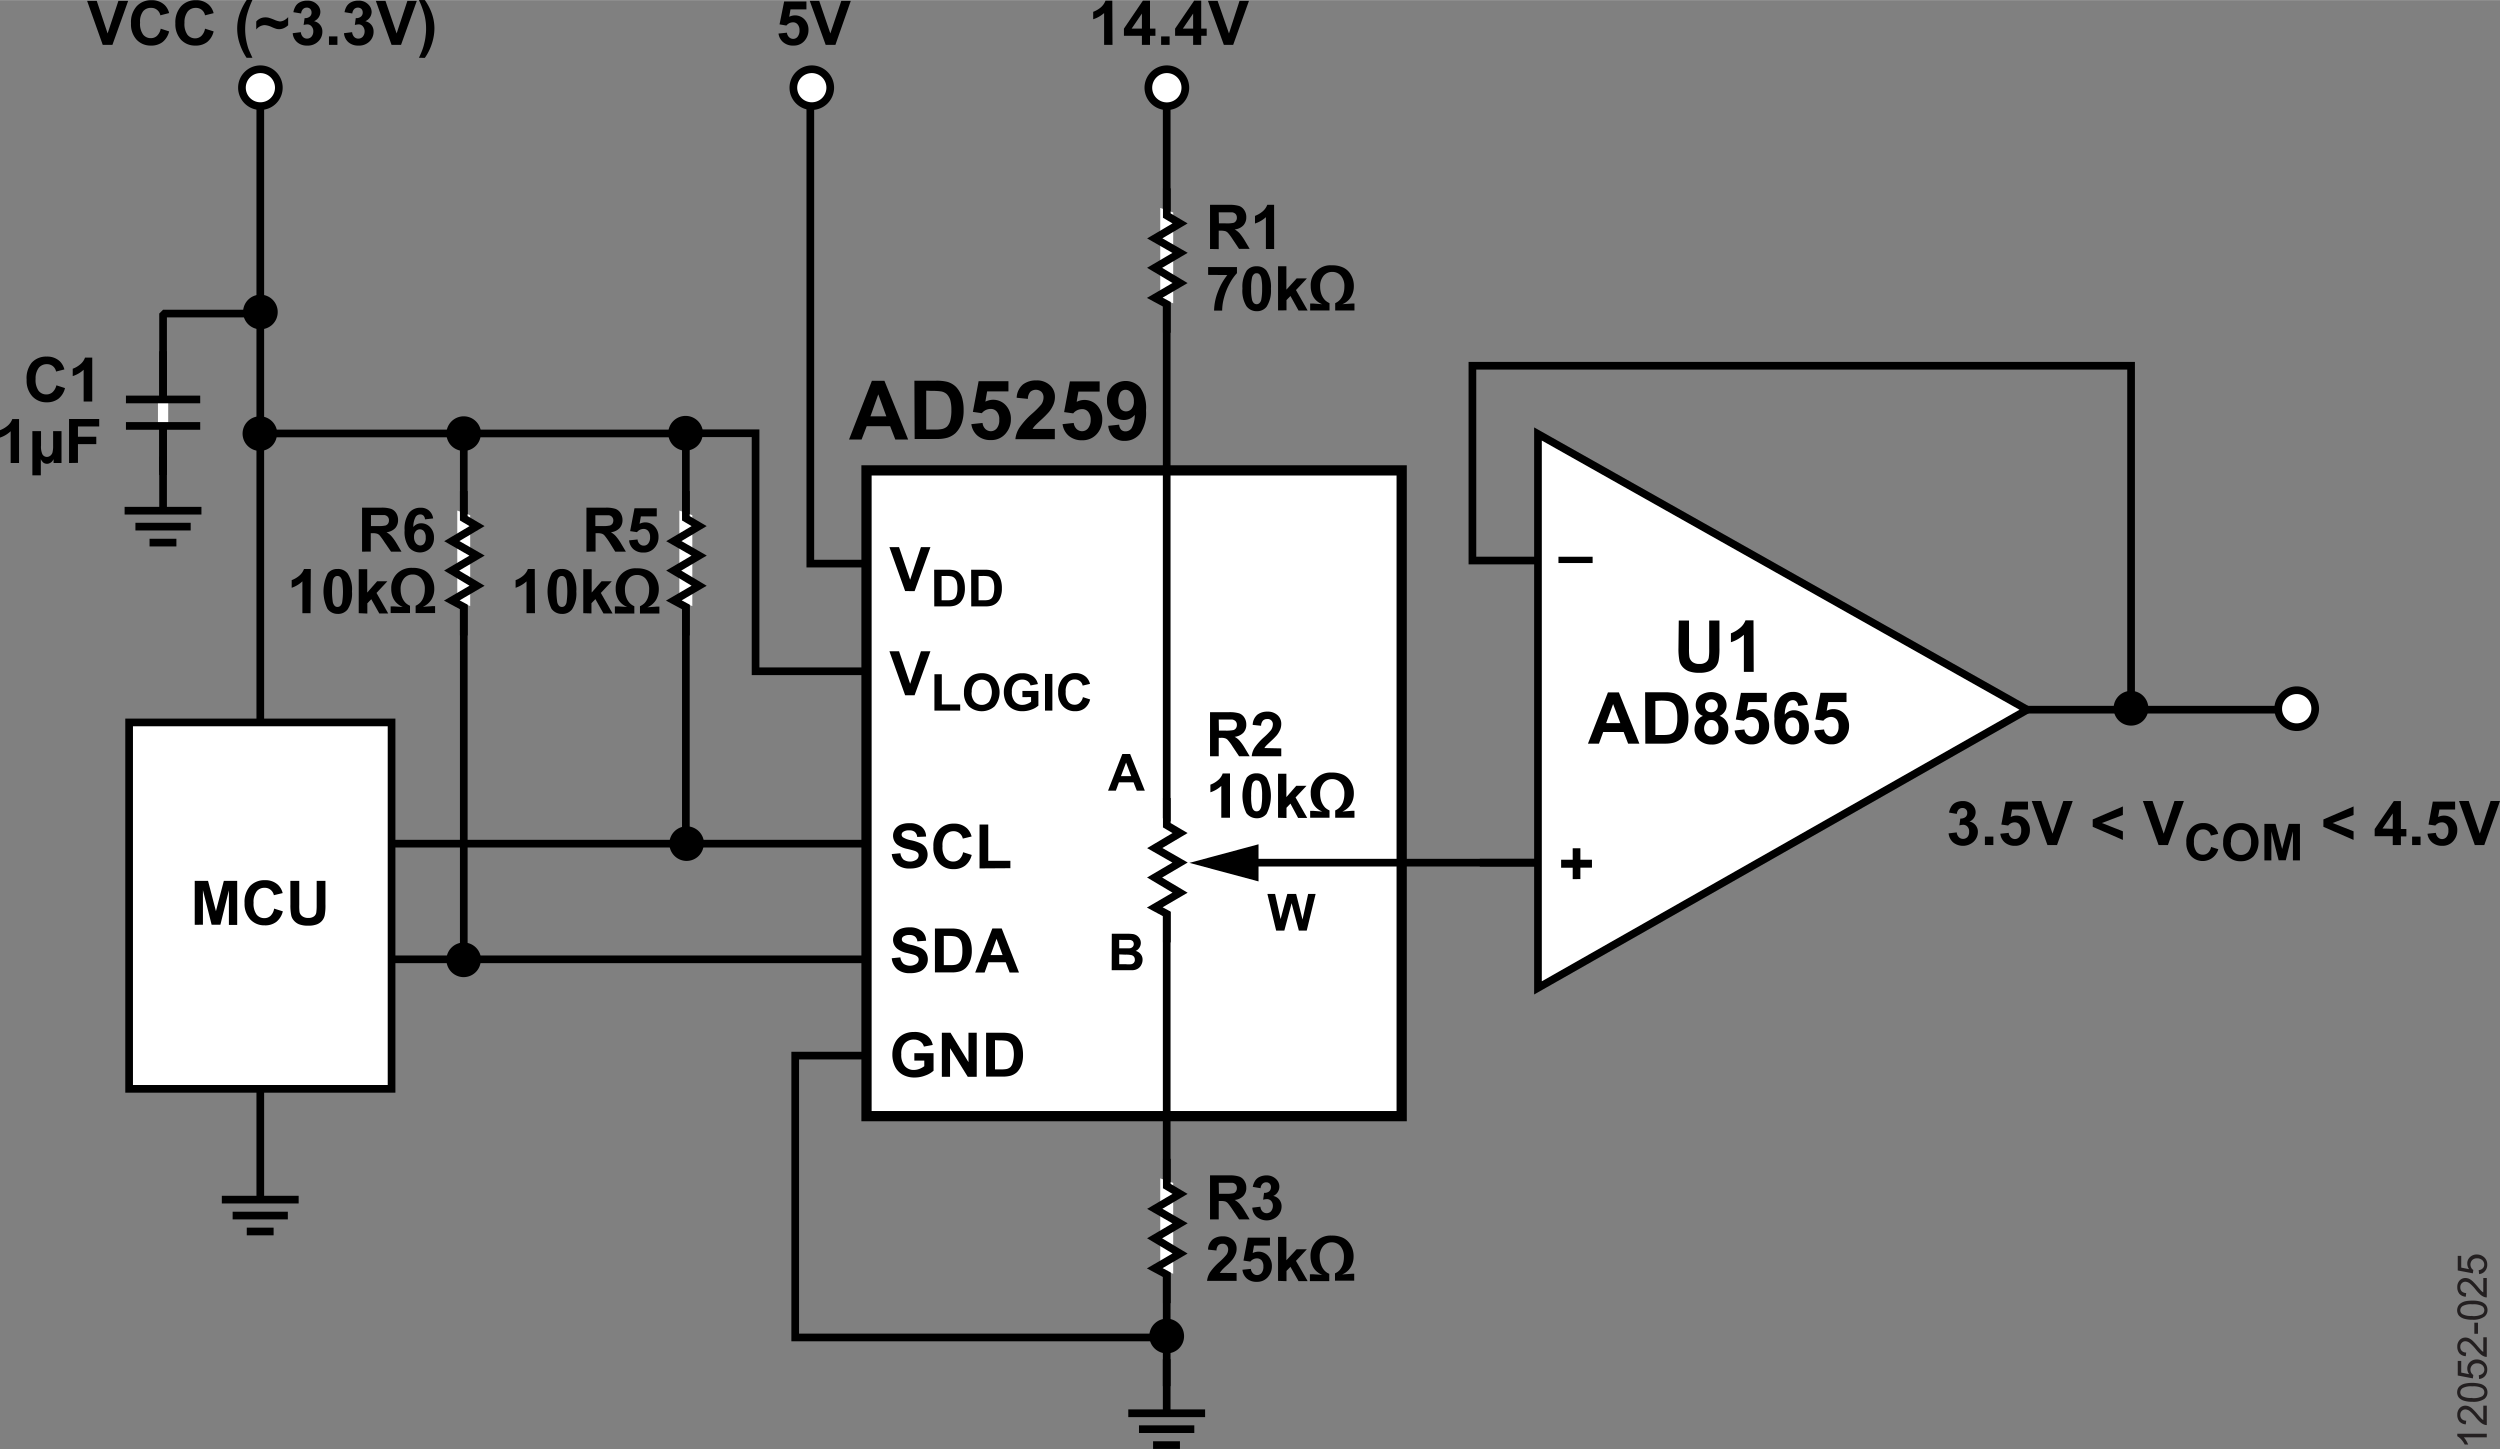 <svg id="a920fc23-ad0c-4bfc-932f-8f31eb4047a8" data-name="f8719389-65c1-4ca9-9706-810cc98341f3" xmlns="http://www.w3.org/2000/svg" width="6.78in" height="3.93in" viewBox="0 0 488.11 282.89"><rect x="0" y="0" width="488.11" height="282.89" fill="#808080" stroke="none"/><title>12052-025</title><path d="M485.58,279.94v.7H481.1a4.54,4.54,0,0,1,.48.67,7.29,7.29,0,0,1,.37.74h-.68a4.53,4.53,0,0,0-.68-1,3.13,3.13,0,0,0-.77-.63v-.48Z" transform="translate(-0.05 -0.03)" fill="#231f20"/><path d="M484.9,274.46h.68v3.78a1.15,1.15,0,0,1-.49-.08,2.45,2.45,0,0,1-.76-.46,6.87,6.87,0,0,1-.87-.92,8.08,8.08,0,0,0-1.21-1.27,1.56,1.56,0,0,0-.85-.32,1,1,0,0,0-.7.29,1,1,0,0,0-.29.78,1.09,1.09,0,0,0,.3.82,1.19,1.19,0,0,0,.85.31l-.08.72a1.83,1.83,0,0,1-1.24-.56,2,2,0,0,1-.42-1.3,1.85,1.85,0,0,1,.46-1.31,1.5,1.5,0,0,1,1.14-.48,1.75,1.75,0,0,1,.67.14,2.69,2.69,0,0,1,.7.47,12.79,12.79,0,0,1,1,1.08c.36.43.6.7.72.82a1.82,1.82,0,0,0,.38.29Z" transform="translate(-0.05 -0.03)" fill="#231f20"/><path d="M482.75,273.7a5.25,5.25,0,0,1-1.63-.21,2.13,2.13,0,0,1-1-.62,1.71,1.71,0,0,1-.33-1,1.84,1.84,0,0,1,.18-.8,1.53,1.53,0,0,1,.55-.58,2.36,2.36,0,0,1,.85-.35,6.76,6.76,0,0,1,3,.07,2.14,2.14,0,0,1,1,.62,1.63,1.63,0,0,1,.34,1,1.59,1.59,0,0,1-.6,1.31A3.81,3.81,0,0,1,482.75,273.7Zm0-.72a3.6,3.6,0,0,0,1.88-.33.94.94,0,0,0,.34-1.29.92.92,0,0,0-.34-.34,3.6,3.6,0,0,0-1.88-.33,3.44,3.44,0,0,0-1.87.33,1,1,0,0,0-.47.82.9.9,0,0,0,.41.78,3.66,3.66,0,0,0,1.93.32Z" transform="translate(-0.05 -0.03)" fill="#231f20"/><path d="M484.08,269.25l-.06-.74a1.39,1.39,0,0,0,.81-.38,1,1,0,0,0,.27-.73,1.14,1.14,0,0,0-.39-.86,1.48,1.48,0,0,0-1-.35,1.31,1.31,0,0,0-.95.34,1.26,1.26,0,0,0,0,1.79l.19.15-.09.66-2.95-.56v-2.85h.68V268l1.54.31a1.87,1.87,0,0,1-.36-1.09,1.68,1.68,0,0,1,.52-1.27,1.85,1.85,0,0,1,1.34-.51,2.11,2.11,0,0,1,1.34.45,1.83,1.83,0,0,1,.7,1.5,1.89,1.89,0,0,1-.44,1.29A1.74,1.74,0,0,1,484.08,269.25Z" transform="translate(-0.05 -0.03)" fill="#231f20"/><path d="M484.9,261.1h.68v3.83a1.15,1.15,0,0,1-.49-.08,2.45,2.45,0,0,1-.76-.46,6.87,6.87,0,0,1-.87-.92,8.48,8.48,0,0,0-1.21-1.26,1.47,1.47,0,0,0-.85-.33.94.94,0,0,0-.7.3,1,1,0,0,0-.29.78,1.07,1.07,0,0,0,.3.81,1.15,1.15,0,0,0,.85.31l-.08.72a1.83,1.83,0,0,1-1.24-.56,2,2,0,0,1-.42-1.3,1.83,1.83,0,0,1,.46-1.3,1.54,1.54,0,0,1,1.14-.48,1.71,1.71,0,0,1,.67.14,2.65,2.65,0,0,1,.7.46,12.92,12.92,0,0,1,1,1.09q.54.63.72.81a1.86,1.86,0,0,0,.38.3Z" transform="translate(-0.05 -0.03)" fill="#231f20"/><path d="M483.86,260.42h-.71v-2.16h.71Z" transform="translate(-0.05 -0.03)" fill="#231f20"/><path d="M482.75,257.68a5.25,5.25,0,0,1-1.63-.21,2.21,2.21,0,0,1-1-.62,1.71,1.71,0,0,1-.33-1A1.88,1.88,0,0,1,480,255a1.67,1.67,0,0,1,.55-.57,2.66,2.66,0,0,1,.85-.36,6.06,6.06,0,0,1,1.35-.12,5,5,0,0,1,1.63.2,2.14,2.14,0,0,1,1,.62,1.63,1.63,0,0,1,.34,1,1.57,1.57,0,0,1-.6,1.3A3.76,3.76,0,0,1,482.75,257.68Zm0-.72a3.6,3.6,0,0,0,1.88-.33.94.94,0,0,0,.34-1.29.92.92,0,0,0-.34-.34,3.6,3.6,0,0,0-1.88-.33,3.44,3.44,0,0,0-1.87.33,1,1,0,0,0-.47.82.87.87,0,0,0,.41.77,3.54,3.54,0,0,0,1.93.34Z" transform="translate(-0.05 -0.03)" fill="#231f20"/><path d="M484.9,249.53h.68v3.79a1.33,1.33,0,0,1-.49-.08,2.66,2.66,0,0,1-.76-.46,8.33,8.33,0,0,1-.87-.92,8.15,8.15,0,0,0-1.21-1.28,1.56,1.56,0,0,0-.85-.32,1,1,0,0,0-.7.29,1.06,1.06,0,0,0-.29.78,1.11,1.11,0,0,0,.3.83,1.29,1.29,0,0,0,.85.31l-.08.72a1.83,1.83,0,0,1-1.24-.56,2,2,0,0,1-.42-1.31,1.85,1.85,0,0,1,.46-1.31,1.54,1.54,0,0,1,1.14-.48,2,2,0,0,1,.67.14,3,3,0,0,1,.7.47,12.79,12.79,0,0,1,1,1.08c.36.43.6.71.72.83a2.24,2.24,0,0,0,.38.29Z" transform="translate(-0.05 -0.03)" fill="#231f20"/><path d="M484.08,248.77,484,248a1.28,1.28,0,0,0,.81-.38,1,1,0,0,0,.27-.72,1.14,1.14,0,0,0-.39-.86,1.48,1.48,0,0,0-1-.35,1.27,1.27,0,0,0-.95.34,1.28,1.28,0,0,0-.19,1.5,1,1,0,0,0,.4.43l-.09.66-2.95-.56v-2.85h.68v2.29l1.54.31a1.82,1.82,0,0,1-.36-1.08,1.65,1.65,0,0,1,.52-1.27,1.84,1.84,0,0,1,1.34-.52,2.12,2.12,0,0,1,1.34.46,1.83,1.83,0,0,1,.7,1.5,1.85,1.85,0,0,1-.44,1.28A1.65,1.65,0,0,1,484.08,248.77Z" transform="translate(-0.05 -0.03)" fill="#231f20"/><polyline points="158.21 19.33 158.21 110.02 168.89 110.02" fill="none" stroke="#000" stroke-width="1.5"/><polyline points="169.76 206.08 155.26 206.08 155.26 261.11 228.81 261.11" fill="none" stroke="#000" stroke-miterlimit="14.31" stroke-width="1.5"/><line x1="169.76" y1="164.7" x2="76.45" y2="164.7" fill="none" stroke="#000" stroke-width="1.5"/><line x1="169.76" y1="187.28" x2="76.45" y2="187.28" fill="none" stroke="#000" stroke-width="1.5"/><rect x="169.18" y="91.82" width="104.49" height="126.08" fill="#fff" stroke="#000" stroke-width="2"/><path d="M24.38,99.72h15m-2.1,3.11H26.49m8,3.12H29.25" transform="translate(-0.05 -0.03)" fill="none" stroke="#000" stroke-miterlimit="14.31" stroke-width="1.5"/><line x1="31.84" y1="89.86" x2="31.84" y2="98.74" fill="none" stroke="#000" stroke-linecap="square" stroke-linejoin="bevel" stroke-width="1.5"/><path d="M220.34,275.94h15m-2.11,3.11H222.43m8,3.11h-5.25" transform="translate(-0.05 -0.03)" fill="none" stroke="#000" stroke-miterlimit="14.31" stroke-width="1.5"/><line x1="227.79" y1="266.1" x2="227.79" y2="274.99" fill="none" stroke="#000" stroke-linecap="square" stroke-linejoin="bevel" stroke-width="1.5"/><path d="M43.36,234.23h15m-2.11,3.11H45.47m8,3.11H48.23" transform="translate(-0.05 -0.03)" fill="none" stroke="#000" stroke-miterlimit="14.31" stroke-width="1.5"/><line x1="50.82" y1="19.97" x2="50.82" y2="233.26" fill="none" stroke="#000" stroke-linecap="square" stroke-linejoin="bevel" stroke-width="1.5"/><line x1="90.55" y1="85.26" x2="90.55" y2="187.64" fill="none" stroke="#000" stroke-linecap="square" stroke-linejoin="bevel" stroke-width="1.5"/><path d="M230.73,260.93h0a2.89,2.89,0,1,0-2.94,2.82h.06a2.85,2.85,0,0,0,2.88-2.81Z" transform="translate(-0.05 -0.03)" stroke="#000" stroke-miterlimit="14.31" stroke-width="1"/><line x1="227.79" y1="16.83" x2="227.79" y2="270.62" fill="none" stroke="#000" stroke-miterlimit="14.31" stroke-width="1.5"/><polygon points="229.06 160.49 229.06 178.23 226.53 177.33 226.53 159.6 229.06 160.49" fill="#fff"/><polyline points="227.81 183.98 227.81 178.41 225.46 177.15 230.4 174.27 225.43 171.31 230.4 168.39 225.46 165.56 230.4 162.63 227.81 161.1 227.81 155.79" fill="none" stroke="#000" stroke-miterlimit="14.31" stroke-width="1.5"/><line x1="299.82" y1="168.41" x2="243.25" y2="168.41" fill="none" stroke="#000" stroke-miterlimit="14.31" stroke-width="1.5"/><polygon points="245.72 164.82 232.22 168.45 245.72 172.07 245.72 164.82"/><path d="M223.57,154.38H222l-.63-1.63h-2.86l-.59,1.63h-1.53l2.79-7.16h1.52Zm-2.66-2.84-1-2.65-1,2.65Z" transform="translate(-0.05 -0.03)"/><path d="M217.12,182.31H220a10.81,10.81,0,0,1,1.27.07,2,2,0,0,1,.75.3,1.86,1.86,0,0,1,.55.6,1.67,1.67,0,0,1-.06,1.76,1.6,1.6,0,0,1-.73.63,1.89,1.89,0,0,1,1,.65,1.69,1.69,0,0,1,.35,1.08,2.08,2.08,0,0,1-.23.95,1.86,1.86,0,0,1-.62.74,2.1,2.1,0,0,1-1,.34c-.24,0-.82,0-1.74,0h-2.44Zm1.45,1.2v1.65h2a.94.94,0,0,0,.63-.28.77.77,0,0,0,.21-.56.82.82,0,0,0-.18-.54.88.88,0,0,0-.55-.25h-1.23Zm0,2.84v1.92h1.33a5.57,5.57,0,0,0,1,0,.89.89,0,0,0,.52-.28.84.84,0,0,0,.2-.61,1,1,0,0,0-.15-.55,1,1,0,0,0-.46-.33,5.49,5.49,0,0,0-1.28-.1Z" transform="translate(-0.05 -0.03)"/><path d="M249.21,181.7l-1.71-7.16H249l1.08,4.92,1.31-4.92h1.72l1.25,5,1.1-5h1.46l-1.74,7.16h-1.54l-1.41-5.35-1.42,5.35Z" transform="translate(-0.05 -0.03)"/><path d="M236.3,147.66v-8.6H240a6.41,6.41,0,0,1,2,.23,2,2,0,0,1,1,.82,2.44,2.44,0,0,1,.38,1.36,2.24,2.24,0,0,1-.57,1.6,2.77,2.77,0,0,1-1.7.8,3.63,3.63,0,0,1,.93.72,9.06,9.06,0,0,1,1,1.39l1,1.68h-2.07l-1.25-1.87a9.45,9.45,0,0,0-.92-1.26,1.17,1.17,0,0,0-.52-.36,2.31,2.31,0,0,0-.87-.1H238v3.59Zm1.74-5h1.28a7.4,7.4,0,0,0,1.56-.11.92.92,0,0,0,.48-.36,1.06,1.06,0,0,0,.18-.64,1,1,0,0,0-.23-.71,1.14,1.14,0,0,0-.65-.34H238Z" transform="translate(-0.05 -0.03)"/><path d="M250.21,146.13v1.53h-5.77A3.86,3.86,0,0,1,245,146a11.31,11.31,0,0,1,1.85-2.06,12.94,12.94,0,0,0,1.37-1.4,2,2,0,0,0,.34-1,1,1,0,0,0-.84-1.14.89.89,0,0,0-.28,0,1.12,1.12,0,0,0-.82.31,1.61,1.61,0,0,0-.35,1l-1.64-.17a2.72,2.72,0,0,1,.92-2,3.17,3.17,0,0,1,1.93-.59,2.81,2.81,0,0,1,2,.69,2.22,2.22,0,0,1,.73,1.7,3.05,3.05,0,0,1-.21,1.12,4.94,4.94,0,0,1-.66,1.1,13.88,13.88,0,0,1-1.08,1.09c-.52.48-.84.79-1,.95a2.61,2.61,0,0,0-.34.46Z" transform="translate(-0.05 -0.03)"/><path d="M240.2,159.67h-1.7v-6.22a5.61,5.61,0,0,1-2.13,1.25v-1.49a4.54,4.54,0,0,0,1.4-.8,2.94,2.94,0,0,0,1-1.38h1.43Z" transform="translate(-0.05 -0.03)"/><path d="M245.4,151a2.38,2.38,0,0,1,1.95.89,7.73,7.73,0,0,1,0,7,2.37,2.37,0,0,1-1.95.88,2.51,2.51,0,0,1-2-1,7.9,7.9,0,0,1,.07-6.94A2.37,2.37,0,0,1,245.4,151Zm0,1.37a.77.77,0,0,0-.53.19,1.15,1.15,0,0,0-.37.68,9.14,9.14,0,0,0-.17,2.15,8.63,8.63,0,0,0,.16,2.09,1.46,1.46,0,0,0,.38.75.82.82,0,0,0,.53.19.86.86,0,0,0,.53-.19,1.51,1.51,0,0,0,.37-.68,10.38,10.38,0,0,0,.17-2.16,9.12,9.12,0,0,0-.16-2.08,1.62,1.62,0,0,0-.38-.75A.8.8,0,0,0,245.4,152.4Z" transform="translate(-0.05 -0.03)"/><path d="M249.58,159.67v-8.6h1.63v4.56l1.93-2.2h2L253,155.71l2.28,4h-1.78L252,156.91l-.77.81v2Z" transform="translate(-0.05 -0.03)"/><path d="M258.21,158.46a3.87,3.87,0,0,1-1.08-.66,3.31,3.31,0,0,1-.88-1.27,4.31,4.31,0,0,1-.29-1.63,3.85,3.85,0,0,1,4.13-4.05,5,5,0,0,1,2.28.46,3.44,3.44,0,0,1,1.46,1.44,4.22,4.22,0,0,1,.55,2.14,4.12,4.12,0,0,1-.55,2.12,3.59,3.59,0,0,1-1.69,1.44l1.94-.14h.42v1.36h-3.76v-1.43a2.79,2.79,0,0,0,1.57-1.76,4.49,4.49,0,0,0,.22-1.42,3.21,3.21,0,0,0-.67-2.19,2.27,2.27,0,0,0-1.71-.74,2.16,2.16,0,0,0-1.68.76,3.13,3.13,0,0,0-.67,2.14,4.4,4.4,0,0,0,.25,1.49,3.55,3.55,0,0,0,.73,1.17,3.18,3.18,0,0,0,.85.55v1.43h-3.78v-1.35h.57Z" transform="translate(-0.05 -0.03)"/><polygon points="229.06 41.47 229.06 59.2 226.53 58.31 226.53 40.58 229.06 41.47" fill="#fff"/><polyline points="227.81 64.95 227.81 59.38 225.46 58.12 230.4 55.24 225.43 52.27 230.4 49.35 225.46 46.52 230.4 43.6 227.81 42.07 227.81 36.75" fill="none" stroke="#000" stroke-miterlimit="14.31" stroke-width="1.5"/><path d="M236.3,48.62V40H240a6.41,6.41,0,0,1,2,.23,2,2,0,0,1,1,.83,2.38,2.38,0,0,1,.38,1.35,2.28,2.28,0,0,1-.57,1.6,2.65,2.65,0,0,1-1.7.79,4.37,4.37,0,0,1,.93.72,11.08,11.08,0,0,1,1,1.39l1,1.69h-2.07l-1.22-1.83a10.14,10.14,0,0,0-.92-1.26,1.35,1.35,0,0,0-.52-.36,3.19,3.19,0,0,0-.87-.1H238v3.6Zm1.74-5h1.28a6.27,6.27,0,0,0,1.56-.1.84.84,0,0,0,.48-.37,1,1,0,0,0,.18-.64,1.05,1.05,0,0,0-.23-.7,1.14,1.14,0,0,0-.65-.34H238Z" transform="translate(-0.05 -0.03)"/><path d="M248.82,48.62h-1.61V42.41a5.8,5.8,0,0,1-2.13,1.24V42.16a5.13,5.13,0,0,0,1.4-.8,3.11,3.11,0,0,0,1-1.37h1.33Z" transform="translate(-0.05 -0.03)"/><path d="M235.93,53.68V52.15h5.63v1.19a9.37,9.37,0,0,0-1.41,2,11.74,11.74,0,0,0-1.1,2.73,9.82,9.82,0,0,0-.38,2.58h-1.58a10.77,10.77,0,0,1,.73-3.63,12,12,0,0,1,1.86-3.31Z" transform="translate(-0.05 -0.03)"/><path d="M245.4,52a2.32,2.32,0,0,1,1.95.89,5.71,5.71,0,0,1,.84,3.49,5.77,5.77,0,0,1-.84,3.51,2.35,2.35,0,0,1-1.95.88,2.43,2.43,0,0,1-2-1,5.71,5.71,0,0,1-.77-3.43,5.81,5.81,0,0,1,.84-3.5A2.37,2.37,0,0,1,245.4,52Zm0,1.36a.72.72,0,0,0-.53.19,1.27,1.27,0,0,0-.37.68,9.14,9.14,0,0,0-.17,2.15,8.51,8.51,0,0,0,.16,2.08,1.35,1.35,0,0,0,.38.75.82.82,0,0,0,1.06,0,1.27,1.27,0,0,0,.37-.68,10.34,10.34,0,0,0,.17-2.15,9,9,0,0,0-.16-2.07,1.66,1.66,0,0,0-.38-.76A.75.75,0,0,0,245.4,53.36Z" transform="translate(-0.05 -0.03)"/><path d="M249.58,60.62V52h1.63v4.56l2-2.19h2l-2.13,2.27,2.28,4h-1.78L252,57.8l-.77.8v2Z" transform="translate(-0.05 -0.03)"/><path d="M258.21,59.41a3.75,3.75,0,0,1-1.08-.65,3.23,3.23,0,0,1-.88-1.27,4.26,4.26,0,0,1-.29-1.62,3.85,3.85,0,0,1,4.13-4.06,4.89,4.89,0,0,1,2.28.47,3.36,3.36,0,0,1,1.46,1.43,4.25,4.25,0,0,1,.55,2.15,4.11,4.11,0,0,1-.55,2.11,3.47,3.47,0,0,1-1.69,1.43l1.94-.13h.42v1.35h-3.76V59.2a3,3,0,0,0,.89-.62,3.07,3.07,0,0,0,.68-1.14,4.47,4.47,0,0,0,.22-1.41,3.14,3.14,0,0,0-.67-2.19,2.2,2.2,0,0,0-1.71-.74,2.16,2.16,0,0,0-1.68.76A3.12,3.12,0,0,0,257.8,56a4.34,4.34,0,0,0,.25,1.48,3.26,3.26,0,0,0,.73,1.16,3.38,3.38,0,0,0,.85.56v1.42h-3.78V59.27h.57Z" transform="translate(-0.05 -0.03)"/><polygon points="229.06 230.94 229.06 248.67 226.53 247.78 226.53 230.05 229.06 230.94" fill="#fff"/><polyline points="227.81 254.42 227.81 248.86 225.46 247.6 230.4 244.72 225.43 241.75 230.4 238.83 225.46 235.99 230.4 233.08 227.81 231.55 227.81 226.23" fill="none" stroke="#000" stroke-miterlimit="14.31" stroke-width="1.5"/><path d="M236.3,238.09v-8.6H240a6.13,6.13,0,0,1,2,.24,1.89,1.89,0,0,1,1,.82,2.4,2.4,0,0,1,.38,1.35,2.24,2.24,0,0,1-.57,1.6,2.65,2.65,0,0,1-1.7.79,4.37,4.37,0,0,1,.93.72,10.59,10.59,0,0,1,1,1.41l1,1.67h-2.07l-1.25-1.87a14.12,14.12,0,0,0-.92-1.27,1.47,1.47,0,0,0-.52-.36,3.18,3.18,0,0,0-.87-.09H238v3.59Zm1.74-5h1.28a6.28,6.28,0,0,0,1.56-.11.87.87,0,0,0,.48-.36,1.07,1.07,0,0,0,.18-.65,1.05,1.05,0,0,0-.23-.7,1.07,1.07,0,0,0-.65-.33H238Z" transform="translate(-0.05 -0.03)"/><path d="M244.55,235.8l1.59-.19a1.47,1.47,0,0,0,.41.94,1.15,1.15,0,0,0,1.67-.06,1.61,1.61,0,0,0,.35-1,1.46,1.46,0,0,0-.33-1,1.11,1.11,0,0,0-.82-.36,3.09,3.09,0,0,0-.75.12l.18-1.34a1.46,1.46,0,0,0,1-.29,1.07,1.07,0,0,0,.35-.82.9.9,0,0,0-.83-.95h-.12a1,1,0,0,0-.72.3,1.38,1.38,0,0,0-.36.85l-1.52-.26a3.3,3.3,0,0,1,.48-1.24,2.12,2.12,0,0,1,.89-.73,3.13,3.13,0,0,1,1.28-.27,2.58,2.58,0,0,1,1.95.77,2,2,0,0,1,0,2.83,1.69,1.69,0,0,1-.61.41,2,2,0,0,1,1.18.71,2.08,2.08,0,0,1,.45,1.33,2.58,2.58,0,0,1-.83,1.93,3.08,3.08,0,0,1-4,.13A2.6,2.6,0,0,1,244.55,235.8Z" transform="translate(-0.05 -0.03)"/><path d="M241.49,248.56v1.53h-5.77a4,4,0,0,1,.56-1.64,11.37,11.37,0,0,1,1.86-2.06A11.33,11.33,0,0,0,239.5,245a1.79,1.79,0,0,0,.34-1,1.16,1.16,0,0,0-.3-.85,1.05,1.05,0,0,0-.81-.3,1.14,1.14,0,0,0-.82.31,1.58,1.58,0,0,0-.35,1l-1.65-.17a2.73,2.73,0,0,1,.92-2,3.07,3.07,0,0,1,1.94-.59,2.81,2.81,0,0,1,2,.68,2.22,2.22,0,0,1,.72,1.71,2.76,2.76,0,0,1-.21,1.1,4.2,4.2,0,0,1-.65,1.1,10.19,10.19,0,0,1-1.08,1.1c-.52.47-.85.79-1,1a3,3,0,0,0-.34.45Z" transform="translate(-0.05 -0.03)"/><path d="M242.63,247.92l1.65-.17a1.43,1.43,0,0,0,.42.89,1.13,1.13,0,0,0,1.67-.1,1.94,1.94,0,0,0,.35-1.26,1.76,1.76,0,0,0-.35-1.19,1.2,1.2,0,0,0-.92-.39,1.64,1.64,0,0,0-1.27.63l-1.35-.2.84-4.47H248v1.54h-3.11l-.26,1.46a2.58,2.58,0,0,1,1.13-.27,2.52,2.52,0,0,1,1.86.79,2.92,2.92,0,0,1,.76,2.07,3.06,3.06,0,0,1-.62,1.89,2.71,2.71,0,0,1-2.32,1.14,2.82,2.82,0,0,1-1.95-.64A2.64,2.64,0,0,1,242.63,247.92Z" transform="translate(-0.05 -0.03)"/><path d="M249.58,250.09V241.5h1.63v4.56l2-2.14h2l-2.13,2.27,2.28,3.95h-1.78L252,247.35l-.77.8v2Z" transform="translate(-0.05 -0.03)"/><path d="M258.21,248.92a3.65,3.65,0,0,1-1.08-.66,3.2,3.2,0,0,1-.92-1.34,4.23,4.23,0,0,1-.29-1.62,3.94,3.94,0,0,1,1.12-2.93,4,4,0,0,1,3-1.12,5,5,0,0,1,2.28.46,3.47,3.47,0,0,1,1.46,1.43,4.28,4.28,0,0,1,.55,2.15,4.11,4.11,0,0,1-.55,2.11,3.54,3.54,0,0,1-1.69,1.44l1.94-.14h.42v1.35H260.7v-1.42a2.86,2.86,0,0,0,.89-.62,3.21,3.21,0,0,0,.63-1.09,4.58,4.58,0,0,0,.22-1.42,3.25,3.25,0,0,0-.67-2.19,2.2,2.2,0,0,0-1.71-.74,2.16,2.16,0,0,0-1.68.76,3.13,3.13,0,0,0-.67,2.14A4.34,4.34,0,0,0,258,247a3.26,3.26,0,0,0,.73,1.16,2.79,2.79,0,0,0,.85.56v1.42h-3.78v-1.34h.57Z" transform="translate(-0.05 -0.03)"/><path d="M176.77,115.41l-3.07-8.58h1.88l2.17,6.37,2.11-6.37h1.85l-3.09,8.6Z" transform="translate(-0.05 -0.03)"/><path d="M182.44,111.25h2.64a4.87,4.87,0,0,1,1.37.14,2.22,2.22,0,0,1,1.07.66,3.25,3.25,0,0,1,.69,1.16,5.7,5.7,0,0,1,.23,1.69,4.69,4.69,0,0,1-.22,1.53,3.14,3.14,0,0,1-.76,1.26,2.63,2.63,0,0,1-1,.57,4.62,4.62,0,0,1-1.28.15h-2.72Zm1.45,1.22v4.74H185a4.26,4.26,0,0,0,.87-.07,1.35,1.35,0,0,0,.58-.3,1.52,1.52,0,0,0,.38-.69,4.84,4.84,0,0,0,.15-1.31,4.58,4.58,0,0,0-.15-1.28,1.67,1.67,0,0,0-.41-.69,1.27,1.27,0,0,0-.67-.34,5.84,5.84,0,0,0-1.18-.06Z" transform="translate(-0.05 -0.03)"/><path d="M189.66,111.25h2.64a4.87,4.87,0,0,1,1.37.14,2.21,2.21,0,0,1,1.08.66,3.09,3.09,0,0,1,.68,1.16,5.08,5.08,0,0,1,.23,1.69,4.43,4.43,0,0,1-.22,1.53,2.87,2.87,0,0,1-.76,1.26,2.56,2.56,0,0,1-1,.57,4.58,4.58,0,0,1-1.28.15h-2.72Zm1.45,1.22v4.74h1.06a4.2,4.2,0,0,0,.87-.07,1.33,1.33,0,0,0,.59-.3,1.41,1.41,0,0,0,.37-.69,4.49,4.49,0,0,0,.17-1.31,3.94,3.94,0,0,0-.15-1.28,1.48,1.48,0,0,0-.41-.69,1.23,1.23,0,0,0-.67-.34,5.8,5.8,0,0,0-1.18-.06Z" transform="translate(-0.05 -0.03)"/><path d="M176.77,135.75l-3.07-8.59h1.88l2.17,6.36,2.11-6.36h1.85l-3.09,8.59Z" transform="translate(-0.05 -0.03)"/><path d="M182.49,138.75v-7.1h1.44v5.9h3.59v1.2Z" transform="translate(-0.05 -0.03)"/><path d="M188.26,135.22a4.45,4.45,0,0,1,.33-1.84,3.38,3.38,0,0,1,.67-1,2.82,2.82,0,0,1,.92-.64,3.87,3.87,0,0,1,1.54-.29,3.4,3.4,0,0,1,2.54,1,4.37,4.37,0,0,1,0,5.45,3.77,3.77,0,0,1-5.06,0A3.71,3.71,0,0,1,188.26,135.22Zm1.49-.05a2.65,2.65,0,0,0,.56,1.84,1.93,1.93,0,0,0,2.74.11.57.57,0,0,0,.11-.11,3.43,3.43,0,0,0,0-3.71,2,2,0,0,0-2.83,0l0,0a2.67,2.67,0,0,0-.55,1.87Z" transform="translate(-0.05 -0.03)"/><path d="M199.67,136.12v-1.21h3.12v2.86a3.82,3.82,0,0,1-1.32.77,4.76,4.76,0,0,1-1.74.33,3.77,3.77,0,0,1-2-.47,3,3,0,0,1-1.27-1.34,4.51,4.51,0,0,1-.42-1.91,4.21,4.21,0,0,1,.47-2,3.22,3.22,0,0,1,1.38-1.33,3.62,3.62,0,0,1,1.72-.36,3.43,3.43,0,0,1,2.08.56,2.58,2.58,0,0,1,1,1.55l-1.44.27a1.54,1.54,0,0,0-.57-.84,1.73,1.73,0,0,0-1-.3,2,2,0,0,0-1.51.6,2.5,2.5,0,0,0-.56,1.78,2.73,2.73,0,0,0,.57,1.91,1.85,1.85,0,0,0,1.48.64,2.38,2.38,0,0,0,.91-.18,3,3,0,0,0,.79-.43v-.91Z" transform="translate(-0.05 -0.03)"/><path d="M204.08,138.75v-7.16h1.44v7.16Z" transform="translate(-0.05 -0.03)"/><path d="M211.48,136.12l1.41.45a3.1,3.1,0,0,1-1.08,1.74,2.94,2.94,0,0,1-1.9.56,3.09,3.09,0,0,1-2.35-1,3.74,3.74,0,0,1-.91-2.66,4,4,0,0,1,.92-2.78,3.16,3.16,0,0,1,2.43-1,3,3,0,0,1,2.13.78,2.85,2.85,0,0,1,.74,1.32l-1.44.34a1.42,1.42,0,0,0-.53-.88,1.56,1.56,0,0,0-1-.32,1.61,1.61,0,0,0-1.29.57,2.83,2.83,0,0,0-.49,1.85,3.05,3.05,0,0,0,.48,1.93,1.56,1.56,0,0,0,1.27.58,1.37,1.37,0,0,0,1-.37A2,2,0,0,0,211.48,136.12Z" transform="translate(-0.05 -0.03)"/><path d="M174.16,166.76l1.69-.16a2.09,2.09,0,0,0,.61,1.25,2.3,2.3,0,0,0,2.52,0,1,1,0,0,0,.43-.83.72.72,0,0,0-.18-.52,1.45,1.45,0,0,0-.62-.37c-.21-.07-.67-.2-1.39-.37a4.93,4.93,0,0,1-2-.85,2.27,2.27,0,0,1-.42-3,2.4,2.4,0,0,1,1.07-.87,4.08,4.08,0,0,1,1.69-.3,3.61,3.61,0,0,1,2.44.71,2.49,2.49,0,0,1,.86,1.89l-1.74.08a1.39,1.39,0,0,0-.48-1,1.68,1.68,0,0,0-1.09-.29,1.94,1.94,0,0,0-1.19.31.65.65,0,0,0-.27.53.66.66,0,0,0,.26.52,4.55,4.55,0,0,0,1.59.58,8,8,0,0,1,1.87.61,2.44,2.44,0,0,1,1,.88,2.62,2.62,0,0,1-1.23,3.71,4.94,4.94,0,0,1-1.87.31,3.71,3.71,0,0,1-2.5-.75A3.3,3.3,0,0,1,174.16,166.76Z" transform="translate(-0.05 -0.03)"/><path d="M188.09,166.4l1.68.53a3.74,3.74,0,0,1-1.29,2.09,3.59,3.59,0,0,1-2.28.68,3.65,3.65,0,0,1-2.81-1.17,4.38,4.38,0,0,1-1.1-3.19,4.7,4.7,0,0,1,1.1-3.33,3.78,3.78,0,0,1,2.92-1.19,3.56,3.56,0,0,1,2.56.93,3.44,3.44,0,0,1,.88,1.58l-1.72.41a1.79,1.79,0,0,0-1.81-1.44,2,2,0,0,0-1.55.69,3.32,3.32,0,0,0-.6,2.22,3.53,3.53,0,0,0,.59,2.32,1.89,1.89,0,0,0,1.52.69,1.74,1.74,0,0,0,1.19-.44A2.5,2.5,0,0,0,188.09,166.4Z" transform="translate(-0.05 -0.03)"/><path d="M191.3,169.56V161H193v7.07h4.32v1.45Z" transform="translate(-0.05 -0.03)"/><path d="M174.16,187.1l1.69-.17a2,2,0,0,0,.61,1.25,2.28,2.28,0,0,0,2.52,0,1,1,0,0,0,.43-.82.72.72,0,0,0-.18-.52,1.47,1.47,0,0,0-.62-.38c-.21-.07-.67-.19-1.39-.37a4.62,4.62,0,0,1-2-.85,2.27,2.27,0,0,1-.42-3,2.4,2.4,0,0,1,1.07-.87,4.43,4.43,0,0,1,1.69-.3,3.66,3.66,0,0,1,2.44.71,2.51,2.51,0,0,1,.86,1.9l-1.7.12a1.39,1.39,0,0,0-.48-.95,1.74,1.74,0,0,0-1.09-.29,2.08,2.08,0,0,0-1.19.31.65.65,0,0,0-.27.53.67.67,0,0,0,.26.53,4.53,4.53,0,0,0,1.59.57,8.55,8.55,0,0,1,1.87.62,2.35,2.35,0,0,1,1,.87,2.64,2.64,0,0,1,.35,1.37,2.56,2.56,0,0,1-1.58,2.35,4.94,4.94,0,0,1-1.87.31,3.76,3.76,0,0,1-2.5-.75A3.25,3.25,0,0,1,174.16,187.1Z" transform="translate(-0.05 -0.03)"/><path d="M182.59,181.3h3.17a6,6,0,0,1,1.63.17,2.78,2.78,0,0,1,1.3.79,3.77,3.77,0,0,1,.82,1.39,6.49,6.49,0,0,1,.28,2,5.68,5.68,0,0,1-.27,1.83,3.77,3.77,0,0,1-.92,1.52,3,3,0,0,1-1.22.69,5.67,5.67,0,0,1-1.53.18h-3.26Zm1.73,1.45v5.69h1.3a3.76,3.76,0,0,0,1-.08,1.47,1.47,0,0,0,.7-.36,1.8,1.8,0,0,0,.46-.82,5.55,5.55,0,0,0,.17-1.58,5.29,5.29,0,0,0-.17-1.53,2,2,0,0,0-.49-.83,1.67,1.67,0,0,0-.81-.4,6.78,6.78,0,0,0-1.42-.09Z" transform="translate(-0.05 -0.03)"/><path d="M199,189.89h-1.83l-.76-2H193l-.71,2h-1.84l3.35-8.6h1.83Zm-3.2-3.41-1.18-3.18-1.16,3.18Z" transform="translate(-0.05 -0.03)"/><path d="M178.57,207.09v-1.45h3.75v3.42a4.63,4.63,0,0,1-1.59.93,5.71,5.71,0,0,1-2.09.4,4.69,4.69,0,0,1-2.35-.56,3.64,3.64,0,0,1-1.51-1.62,5.2,5.2,0,0,1-.5-2.29,5.09,5.09,0,0,1,.56-2.39,3.81,3.81,0,0,1,1.65-1.6,4.48,4.48,0,0,1,2-.43,4.07,4.07,0,0,1,2.5.67,3,3,0,0,1,1.17,1.86l-1.73.32a1.78,1.78,0,0,0-.68-1,2.16,2.16,0,0,0-1.26-.37,2.39,2.39,0,0,0-1.8.72,3,3,0,0,0-.67,2.15,3.4,3.4,0,0,0,.68,2.3,2.25,2.25,0,0,0,1.78.76,3.06,3.06,0,0,0,1.09-.21,3.9,3.9,0,0,0,.94-.52v-1.09Z" transform="translate(-0.05 -0.03)"/><path d="M183.94,210.25v-8.6h1.69l3.51,5.74v-5.74h1.61v8.6H189l-3.46-5.6v5.6Z" transform="translate(-0.05 -0.03)"/><path d="M192.58,201.65h3.17a6.51,6.51,0,0,1,1.65.16,3,3,0,0,1,1.29.79,4.16,4.16,0,0,1,.82,1.39,6.51,6.51,0,0,1,.28,2,5.67,5.67,0,0,1-.26,1.83,4,4,0,0,1-.92,1.52,3.22,3.22,0,0,1-1.22.69,5.69,5.69,0,0,1-1.54.18h-3.27Zm1.74,1.45v5.7h1.29a5.2,5.2,0,0,0,1-.08,1.71,1.71,0,0,0,.71-.36,1.78,1.78,0,0,0,.45-.83A6,6,0,0,0,198,206a5.32,5.32,0,0,0-.18-1.54,2,2,0,0,0-.49-.83,1.78,1.78,0,0,0-.81-.41,9.58,9.58,0,0,0-1.42-.08Z" transform="translate(-0.05 -0.03)"/><path d="M419,138.37h0a2.89,2.89,0,1,0-2.95,2.81h.06a2.85,2.85,0,0,0,2.89-2.8Z" transform="translate(-0.05 -0.03)" stroke="#000" stroke-miterlimit="14.31" stroke-width="1"/><path d="M300.33,84.74V192.89l95.53-54.31Z" transform="translate(-0.05 -0.03)" fill="#fff" stroke="#000" stroke-miterlimit="14.31" stroke-width="1.5"/><polyline points="300.12 109.42 287.48 109.42 287.48 71.39 416.08 71.39 416.08 136.78" fill="none" stroke="#000" stroke-miterlimit="14.31" stroke-width="1.5"/><line x1="394.73" y1="138.54" x2="449.52" y2="138.54" fill="none" stroke="#000" stroke-miterlimit="14.31" stroke-width="1.5"/><line x1="288.92" y1="168.41" x2="300.12" y2="168.41" fill="none" stroke="#000" stroke-miterlimit="14.31" stroke-width="1.5"/><path d="M304.33,109.94v-1.23H311v1.23Z" transform="translate(-0.05 -0.03)"/><path d="M307.11,171.66v-2.23h-2.26v-1.56h2.26v-2.24h1.5v2.24h2.26v1.54h-2.26v2.23Z" transform="translate(-0.05 -0.03)"/><path d="M327.82,121.16h2v5.44a11.73,11.73,0,0,0,.07,1.67,1.71,1.71,0,0,0,.62,1,2.13,2.13,0,0,0,1.34.37,2.06,2.06,0,0,0,1.3-.35,1.37,1.37,0,0,0,.52-.86,9.81,9.81,0,0,0,.09-1.71v-5.55h2v5.27a12.87,12.87,0,0,1-.17,2.55,2.89,2.89,0,0,1-.6,1.26,3.14,3.14,0,0,1-1.18.82,5.27,5.27,0,0,1-1.93.3,5.78,5.78,0,0,1-2.18-.33,3.21,3.21,0,0,1-1.17-.86,2.62,2.62,0,0,1-.57-1.11,12,12,0,0,1-.2-2.54Z" transform="translate(-0.05 -0.03)"/><path d="M342.45,131.19h-1.92v-7.25A6.53,6.53,0,0,1,338,125.4v-1.74a5.69,5.69,0,0,0,1.64-.94,3.56,3.56,0,0,0,1.21-1.6h1.56Z" transform="translate(-0.05 -0.03)"/><path d="M320.13,145.2h-2.2l-.87-2.27h-4l-.82,2.27h-2.15l3.9-10h2.14Zm-3.72-4L315,137.47l-1.36,3.72Z" transform="translate(-0.05 -0.03)"/><path d="M321.25,135.17H325a7.25,7.25,0,0,1,1.91.19,3.4,3.4,0,0,1,1.51.93,4.28,4.28,0,0,1,.95,1.62,7.34,7.34,0,0,1,.33,2.37,6.45,6.45,0,0,1-.31,2.14,4.48,4.48,0,0,1-1.07,1.77,3.71,3.71,0,0,1-1.42.8,6.4,6.4,0,0,1-1.79.21h-3.82Zm2,1.7v6.64h1.51a6.37,6.37,0,0,0,1.23-.09,1.8,1.8,0,0,0,.81-.42,2.18,2.18,0,0,0,.54-1,6.7,6.7,0,0,0,.2-1.84,6.39,6.39,0,0,0-.2-1.79,2.46,2.46,0,0,0-.58-1,2,2,0,0,0-.94-.47,9.24,9.24,0,0,0-1.66-.09Z" transform="translate(-0.05 -0.03)"/><path d="M332.55,139.79a2.19,2.19,0,0,1-1.08-.87,2.24,2.24,0,0,1-.34-1.21,2.45,2.45,0,0,1,.78-1.85,3.77,3.77,0,0,1,4.45,0,2.42,2.42,0,0,1,.79,1.85,2.1,2.1,0,0,1-.37,1.24,2.22,2.22,0,0,1-1,.84,2.53,2.53,0,0,1,1.71,2.47,3,3,0,0,1-.89,2.25,3.23,3.23,0,0,1-2.35.87,3.6,3.6,0,0,1-2.28-.72,2.8,2.8,0,0,1-1.07-2.32,3,3,0,0,1,.4-1.51A2.61,2.61,0,0,1,332.55,139.79Zm.22,2.36a1.81,1.81,0,0,0,.41,1.24,1.36,1.36,0,0,0,1.92.07l.08-.07a1.81,1.81,0,0,0,.39-1.24,1.6,1.6,0,0,0-.4-1.14,1.34,1.34,0,0,0-1-.42,1.23,1.23,0,0,0-1,.48,1.77,1.77,0,0,0-.4,1.08Zm.18-4.3a1.23,1.23,0,0,0,.32.9,1.18,1.18,0,0,0,.87.32,1.25,1.25,0,0,0,1.31-1.19,1.25,1.25,0,1,0-2.5-.12Z" transform="translate(-0.05 -0.03)"/><path d="M338.73,142.63l1.91-.2a1.7,1.7,0,0,0,.49,1,1.29,1.29,0,0,0,1.93-.11,2.32,2.32,0,0,0,.41-1.48,2,2,0,0,0-.41-1.39A1.43,1.43,0,0,0,342,140a2,2,0,0,0-1.48.73l-1.56-.23,1-5.21H345v1.8H341.4l-.3,1.7a2.82,2.82,0,0,1,1.31-.32,2.93,2.93,0,0,1,2.17.93,3.41,3.41,0,0,1,.89,2.42,3.68,3.68,0,0,1-.72,2.21,3.21,3.21,0,0,1-2.71,1.32,3.45,3.45,0,0,1-2.27-.74A3.06,3.06,0,0,1,338.73,142.63Z" transform="translate(-0.05 -0.03)"/><path d="M353,137.62l-1.86.21a1.32,1.32,0,0,0-.35-.85,1,1,0,0,0-.75-.27,1.29,1.29,0,0,0-1,.55,4.7,4.7,0,0,0-.52,2.27,2.28,2.28,0,0,1,1.78-.85,2.74,2.74,0,0,1,2.06.92,3.31,3.31,0,0,1,.86,2.38,3.36,3.36,0,0,1-.9,2.46,3.29,3.29,0,0,1-4.65-.07l-.17-.18a6.09,6.09,0,0,1-1-3.87,6.23,6.23,0,0,1,1-4,3.35,3.35,0,0,1,2.65-1.22,2.77,2.77,0,0,1,1.89.64A3,3,0,0,1,353,137.62Zm-4.35,4.21a2.21,2.21,0,0,0,.43,1.44,1.32,1.32,0,0,0,1,.51,1.12,1.12,0,0,0,.89-.42,2,2,0,0,0,.36-1.36,2.27,2.27,0,0,0-.38-1.45,1.23,1.23,0,0,0-1-.45,1.26,1.26,0,0,0-.94.43,2,2,0,0,0-.36,1.33Z" transform="translate(-0.05 -0.03)"/><path d="M354.27,142.63l1.92-.2a1.7,1.7,0,0,0,.49,1,1.29,1.29,0,0,0,1.93-.11,2.24,2.24,0,0,0,.41-1.48,2,2,0,0,0-.41-1.39,1.43,1.43,0,0,0-1.08-.46,2,2,0,0,0-1.48.73l-1.56-.23,1-5.21h5.08v1.8H357l-.3,1.7a2.82,2.82,0,0,1,1.31-.32,2.93,2.93,0,0,1,2.17.93,3.41,3.41,0,0,1,.89,2.42,3.68,3.68,0,0,1-.72,2.21,3.17,3.17,0,0,1-2.71,1.32,3.4,3.4,0,0,1-2.26-.74A3,3,0,0,1,354.27,142.63Z" transform="translate(-0.05 -0.03)"/><path d="M452.08,138.37h0a3.61,3.61,0,1,1-3.61-3.6,3.61,3.61,0,0,1,3.61,3.6Z" transform="translate(-0.05 -0.03)" fill="#fff" stroke="#000" stroke-miterlimit="14.31" stroke-width="1.5"/><path d="M380.5,162.72l1.59-.19a1.52,1.52,0,0,0,.41.93,1.19,1.19,0,0,0,1.66,0v0a1.5,1.5,0,0,0,.35-1.05,1.35,1.35,0,0,0-.33-1,1.06,1.06,0,0,0-.82-.36,2.51,2.51,0,0,0-.76.12l.19-1.34a1.53,1.53,0,0,0,1-.29,1,1,0,0,0,.35-.82.88.88,0,0,0-.82-.95.29.29,0,0,0-.13,0,1,1,0,0,0-.72.29,1.42,1.42,0,0,0-.36.86l-1.52-.26a3.41,3.41,0,0,1,.48-1.24,2.09,2.09,0,0,1,.89-.75,3.33,3.33,0,0,1,1.28-.26,2.58,2.58,0,0,1,1.95.77,2,2,0,0,1,0,2.83,2.11,2.11,0,0,1-.61.41,2,2,0,0,1,1.64,2,2.63,2.63,0,0,1-.84,1.93,3.08,3.08,0,0,1-4,.13A2.71,2.71,0,0,1,380.5,162.72Z" transform="translate(-0.05 -0.03)"/><path d="M387.59,165v-1.65h1.65V165Z" transform="translate(-0.05 -0.03)"/><path d="M390.6,162.79l1.64-.17a1.43,1.43,0,0,0,.42.88,1.11,1.11,0,0,0,1.58,0l.09-.09a2,2,0,0,0,.35-1.26,1.7,1.7,0,0,0-.35-1.19,1.2,1.2,0,0,0-.92-.39,1.64,1.64,0,0,0-1.28.62L390.8,161l.84-4.48H396v1.55h-3.11l-.26,1.46a2.49,2.49,0,0,1,1.13-.28,2.45,2.45,0,0,1,1.85.8,2.83,2.83,0,0,1,.77,2.07,3.08,3.08,0,0,1-.62,1.89,2.69,2.69,0,0,1-2.32,1.14,2.91,2.91,0,0,1-1.94-.64A2.62,2.62,0,0,1,390.6,162.79Z" transform="translate(-0.05 -0.03)"/><path d="M399.8,165l-3.07-8.6h1.88l2.18,6.37,2.11-6.37h1.84l-3.07,8.6Z" transform="translate(-0.05 -0.03)"/><path d="M414.53,164l-5.89-2.56V160l5.89-2.54v1.67l-4.1,1.57,4.1,1.62Z" transform="translate(-0.05 -0.03)"/><path d="M421.5,165l-3.07-8.6h1.89l2.18,6.37,2.1-6.37h1.84l-3.12,8.6Z" transform="translate(-0.05 -0.03)"/><path d="M431.75,165.37l1.41.44a3.16,3.16,0,0,1-3.88,2.2,3.13,3.13,0,0,1-1.44-.86,3.75,3.75,0,0,1-.92-2.66,3.86,3.86,0,0,1,.92-2.78,3.16,3.16,0,0,1,2.43-1,3,3,0,0,1,2.13.78,2.72,2.72,0,0,1,.74,1.32l-1.44.34a1.46,1.46,0,0,0-1.51-1.2,1.61,1.61,0,0,0-1.29.57,2.82,2.82,0,0,0-.49,1.85,3.05,3.05,0,0,0,.48,1.93,1.56,1.56,0,0,0,1.27.58,1.41,1.41,0,0,0,1-.37A2.1,2.1,0,0,0,431.75,165.37Z" transform="translate(-0.05 -0.03)"/><path d="M434.11,164.47a4.45,4.45,0,0,1,.33-1.84,3.17,3.17,0,0,1,.66-1A2.74,2.74,0,0,1,436,161a4,4,0,0,1,1.54-.28,3.34,3.34,0,0,1,2.53,1,4.39,4.39,0,0,1,0,5.44,3.32,3.32,0,0,1-2.52,1,3.36,3.36,0,0,1-2.54-1A3.64,3.64,0,0,1,434.11,164.47Zm1.49,0a2.65,2.65,0,0,0,.56,1.84,1.93,1.93,0,0,0,2.74.11l.11-.11a2.79,2.79,0,0,0,.55-1.87,2.7,2.7,0,0,0-.54-1.84,2,2,0,0,0-2.83,0l0,0a2.66,2.66,0,0,0-.55,1.82Z" transform="translate(-0.05 -0.03)"/><path d="M442.16,168v-7.13h2.17l1.3,4.89,1.29-4.89h2.18V168h-1.37v-5.66l-1.4,5.63h-1.39l-1.42-5.63V168Z" transform="translate(-0.05 -0.03)"/><path d="M459.57,164l-5.89-2.56V160l5.89-2.54v1.67l-4.1,1.57,4.1,1.62Z" transform="translate(-0.05 -0.03)"/><path d="M467.22,165v-1.73h-3.53v-1.4l3.74-5.46h1.38v5.46h1.07v1.44h-1.07V165Zm0-3.17v-3l-2,2.94Z" transform="translate(-0.05 -0.03)"/><path d="M471,165v-1.65h1.65V165Z" transform="translate(-0.05 -0.03)"/><path d="M474,162.79l1.64-.17a1.43,1.43,0,0,0,.42.88,1.12,1.12,0,0,0,1.59,0l.08-.09a1.84,1.84,0,0,0,.35-1.26,1.65,1.65,0,0,0-.35-1.19,1.18,1.18,0,0,0-.92-.39,1.63,1.63,0,0,0-1.27.62l-1.34-.19.84-4.48h4.36v1.55h-3.07l-.26,1.46a2.49,2.49,0,0,1,1.13-.28,2.46,2.46,0,0,1,1.86.8,2.86,2.86,0,0,1,.76,2.07,3.08,3.08,0,0,1-.62,1.89,2.69,2.69,0,0,1-2.32,1.14,2.91,2.91,0,0,1-1.94-.64A2.65,2.65,0,0,1,474,162.79Z" transform="translate(-0.05 -0.03)"/><path d="M483.24,165l-3.08-8.6h1.89l2.17,6.37,2.1-6.37h1.84l-3.07,8.6Z" transform="translate(-0.05 -0.03)"/><path d="M231.48,17.14h0a3.61,3.61,0,1,1-3.61-3.61,3.61,3.61,0,0,1,3.61,3.61Z" transform="translate(-0.05 -0.03)" fill="#fff" stroke="#000" stroke-miterlimit="14.31" stroke-width="1.5"/><path d="M217.26,8.77h-1.64V2.56a6,6,0,0,1-2.13,1.21V2.32a5.13,5.13,0,0,0,1.4-.8,3.2,3.2,0,0,0,1-1.38h1.33Z" transform="translate(-0.05 -0.03)"/><path d="M223,8.77V7h-3.51V5.6L223.19.14h1.39V5.59h1.06V7h-1.06V8.77Zm0-3.18V2.66l-2,2.93Z" transform="translate(-0.05 -0.03)"/><path d="M226.75,8.77V7.12h1.66V8.77Z" transform="translate(-0.05 -0.03)"/><path d="M233,8.77V7h-3.52V5.6L233.2.14h1.38V5.59h1.07V7h-1.07V8.77Zm0-3.18V2.66l-2,2.93Z" transform="translate(-0.05 -0.03)"/><path d="M239,8.77,235.9.18h1.88L240,6.54,242.06.18h1.84l-3.08,8.59Z" transform="translate(-0.05 -0.03)"/><path d="M54.49,17.14h0a3.6,3.6,0,1,1-3.6-3.61h0A3.61,3.61,0,0,1,54.49,17.14Z" transform="translate(-0.05 -0.03)" fill="#fff" stroke="#000" stroke-miterlimit="14.31" stroke-width="1.5"/><path d="M20.11,8.77,17.06.18h1.88l2.12,6.36L23.17.18h1.9L22,8.77Z" transform="translate(-0.05 -0.03)"/><path d="M31.43,5.61l1.64.53a3.74,3.74,0,0,1-1.29,2.09,3.59,3.59,0,0,1-2.28.68,3.71,3.71,0,0,1-2.77-1.14,4.42,4.42,0,0,1-1.1-3.2,4.64,4.64,0,0,1,1.1-3.33A3.78,3.78,0,0,1,29.65.05,3.56,3.56,0,0,1,32.21,1a3.34,3.34,0,0,1,.86,1.56L31.36,3a1.81,1.81,0,0,0-.64-1.06,1.73,1.73,0,0,0-1.17-.39A1.92,1.92,0,0,0,28,2.2a3.3,3.3,0,0,0-.6,2.22A3.56,3.56,0,0,0,28,6.77a1.89,1.89,0,0,0,1.52.69A1.74,1.74,0,0,0,30.71,7,2.62,2.62,0,0,0,31.43,5.61Z" transform="translate(-0.05 -0.03)"/><path d="M40.08,5.61l1.68.53a3.73,3.73,0,0,1-1.28,2.09,3.62,3.62,0,0,1-2.29.68,3.73,3.73,0,0,1-2.8-1.14,4.51,4.51,0,0,1-1.1-3.2A4.7,4.7,0,0,1,35.4,1.24,3.78,3.78,0,0,1,38.31.05,3.53,3.53,0,0,1,40.88,1a3.39,3.39,0,0,1,.88,1.58L40.08,3a1.77,1.77,0,0,0-1.82-1.45,2,2,0,0,0-1.55.69,3.45,3.45,0,0,0-.64,2.22,3.61,3.61,0,0,0,.59,2.35,1.93,1.93,0,0,0,1.53.69A1.76,1.76,0,0,0,39.39,7,2.58,2.58,0,0,0,40.08,5.61Z" transform="translate(-0.05 -0.03)"/><path d="M49.33,11.29H48.19a11.23,11.23,0,0,1-1.36-2.81,9.31,9.31,0,0,1-.47-2.82,8.77,8.77,0,0,1,.58-3.21A11.43,11.43,0,0,1,48.22,0h1.12a18.56,18.56,0,0,0-1.1,3,11.46,11.46,0,0,0-.16,4.63,12.84,12.84,0,0,0,.48,1.92C48.74,10,49,10.55,49.33,11.29Z" transform="translate(-0.05 -0.03)"/><path d="M50.08,5.77V4.21a2.3,2.3,0,0,1,1.74-.81,2.58,2.58,0,0,1,.68.07,10.46,10.46,0,0,1,1.11.4,3.88,3.88,0,0,0,1.1.33,2,2,0,0,0,.76-.2,2.79,2.79,0,0,0,.84-.65V4.94a3.15,3.15,0,0,1-.75.52A2.23,2.23,0,0,1,54,5.64a7.26,7.26,0,0,1-.88-.34,3.85,3.85,0,0,0-1.42-.39A2.22,2.22,0,0,0,50.08,5.77Z" transform="translate(-0.05 -0.03)"/><path d="M57.2,6.49l1.59-.2a1.52,1.52,0,0,0,.41.94,1.11,1.11,0,0,0,.81.32,1.14,1.14,0,0,0,.86-.39,1.53,1.53,0,0,0,.35-1,1.39,1.39,0,0,0-.34-1,1.06,1.06,0,0,0-.79-.39,3.17,3.17,0,0,0-.76.12l.19-1.34a1.44,1.44,0,0,0,1-.29,1,1,0,0,0,.36-.81,1,1,0,0,0-.26-.7.9.9,0,0,0-.69-.25,1,1,0,0,0-.72.29,1.29,1.29,0,0,0-.36.85l-1.52-.25a3.46,3.46,0,0,1,.48-1.25A2,2,0,0,1,58.7.41,2.84,2.84,0,0,1,60,.14a2.52,2.52,0,0,1,2,.78,2,2,0,0,1,.6,1.43,2,2,0,0,1-1.24,1.8,2,2,0,0,1,1.18.71,2,2,0,0,1,.45,1.33,2.58,2.58,0,0,1-.83,1.93A2.87,2.87,0,0,1,60,8.91a2.8,2.8,0,0,1-1.94-.67A2.55,2.55,0,0,1,57.2,6.49Z" transform="translate(-0.05 -0.03)"/><path d="M64.28,8.77V7.12h1.65V8.77Z" transform="translate(-0.05 -0.03)"/><path d="M67.21,6.49l1.59-.2a1.58,1.58,0,0,0,.41.94,1.12,1.12,0,0,0,.81.32,1.16,1.16,0,0,0,.87-.39,1.58,1.58,0,0,0,.35-1,1.5,1.5,0,0,0-.34-1,1.05,1.05,0,0,0-.81-.39,3.34,3.34,0,0,0-.76.12l.18-1.34a1.43,1.43,0,0,0,1-.29,1,1,0,0,0,.36-.81,1,1,0,0,0-.26-.7,1,1,0,0,0-.69-.25,1,1,0,0,0-.72.29,1.39,1.39,0,0,0-.36.85l-1.52-.25a3.22,3.22,0,0,1,.48-1.25,2.17,2.17,0,0,1,.89-.73A2.86,2.86,0,0,1,70,.14a2.52,2.52,0,0,1,2,.78,2.06,2.06,0,0,1,.61,1.43,2,2,0,0,1-1.24,1.8,2,2,0,0,1,1.18.71,2.05,2.05,0,0,1,.44,1.33,2.6,2.6,0,0,1-.81,1.93A2.89,2.89,0,0,1,70,8.91a2.82,2.82,0,0,1-1.94-.67A2.63,2.63,0,0,1,67.21,6.49Z" transform="translate(-0.05 -0.03)"/><path d="M76.5,8.77,73.43.18h1.88l2.18,6.36L79.59.18h1.84L78.35,8.77Z" transform="translate(-0.05 -0.03)"/><path d="M81.85,11.29c.32-.69.55-1.23.68-1.6a9.38,9.38,0,0,0,.37-1.28A9.29,9.29,0,0,0,83.15,7a9.94,9.94,0,0,0,.09-1.34,10.64,10.64,0,0,0-.3-2.64,16.85,16.85,0,0,0-1.1-3H83a10.74,10.74,0,0,1,1.38,2.67,8.74,8.74,0,0,1,.49,2.87,9.66,9.66,0,0,1-.39,2.62A10.46,10.46,0,0,1,83,11.31Z" transform="translate(-0.05 -0.03)"/><path d="M162.15,17.14h0a3.6,3.6,0,1,1-3.6-3.61h0A3.6,3.6,0,0,1,162.15,17.14Z" transform="translate(-0.05 -0.03)" fill="#fff" stroke="#000" stroke-miterlimit="14.31" stroke-width="1.5"/><path d="M152.05,6.56l1.64-.17a1.43,1.43,0,0,0,.42.88,1.14,1.14,0,0,0,.8.33,1.09,1.09,0,0,0,.87-.42,1.94,1.94,0,0,0,.37-1.27,1.68,1.68,0,0,0-.37-1.14,1.13,1.13,0,0,0-.92-.4,1.66,1.66,0,0,0-1.27.63l-1.34-.23.9-4.48h4.35V1.84h-3.11l-.25,1.45a2.52,2.52,0,0,1,3,.53,2.86,2.86,0,0,1,.76,2.06,3.11,3.11,0,0,1-.62,1.9A2.7,2.7,0,0,1,155,8.91,2.9,2.9,0,0,1,153,8.28,2.62,2.62,0,0,1,152.05,6.56Z" transform="translate(-0.05 -0.03)"/><path d="M161.26,8.77,158.15.18H160l2.17,6.36L164.31.18h1.85l-3,8.59Z" transform="translate(-0.05 -0.03)"/><path d="M177.36,85.82h-2.51l-1-2.6h-4.58l-1,2.6h-2.45l4.46-11.46h2.45Zm-4.26-4.53L171.53,77,170,81.29Z" transform="translate(-0.05 -0.03)"/><path d="M178.58,74.34h4.24a8.46,8.46,0,0,1,2.18.22,4,4,0,0,1,1.72,1,5.24,5.24,0,0,1,1.1,1.86,8.57,8.57,0,0,1,.37,2.71,7.51,7.51,0,0,1-.35,2.44,5.12,5.12,0,0,1-1.23,2,4.19,4.19,0,0,1-1.62.91,7.12,7.12,0,0,1-2,.24h-4.36Zm2.31,1.94v7.59h1.74a6,6,0,0,0,1.4-.11,2.22,2.22,0,0,0,.93-.47,2.64,2.64,0,0,0,.61-1.11,7.87,7.87,0,0,0,.23-2.1,7.18,7.18,0,0,0-.23-2,2.93,2.93,0,0,0-.66-1.11,2.25,2.25,0,0,0-1.07-.53,11,11,0,0,0-1.9-.11Z" transform="translate(-0.05 -0.03)"/><path d="M189.7,82.82l2.19-.23a1.91,1.91,0,0,0,.55,1.18,1.57,1.57,0,0,0,1.06.43,1.5,1.5,0,0,0,1.17-.56,2.48,2.48,0,0,0,.48-1.68,2.19,2.19,0,0,0-.48-1.58,1.51,1.51,0,0,0-1.23-.53,2.2,2.2,0,0,0-1.69.83L190,80.43l1.12-6h5.82v2h-4.16l-.34,2a3.43,3.43,0,0,1,1.5-.37,3.32,3.32,0,0,1,2.48,1.07,3.85,3.85,0,0,1,1,2.76,4.1,4.1,0,0,1-.83,2.52,3.61,3.61,0,0,1-3.1,1.52,3.85,3.85,0,0,1-2.58-.85A3.54,3.54,0,0,1,189.7,82.82Z" transform="translate(-0.05 -0.03)"/><path d="M206,83.76v2H198.3a5,5,0,0,1,.75-2.19,14.63,14.63,0,0,1,2.46-2.75A17,17,0,0,0,203.34,79a2.43,2.43,0,0,0,.45-1.35,1.53,1.53,0,0,0-.4-1.13,1.65,1.65,0,0,0-2.18,0,2.09,2.09,0,0,0-.47,1.37l-2.19-.22a3.54,3.54,0,0,1,1.23-2.6,4.17,4.17,0,0,1,2.58-.79,3.75,3.75,0,0,1,2.66.92,3,3,0,0,1,1,2.27,3.75,3.75,0,0,1-.28,1.48,5.76,5.76,0,0,1-.87,1.47,18,18,0,0,1-1.44,1.46c-.7.63-1.13,1.06-1.32,1.26a3.84,3.84,0,0,0-.45.61Z" transform="translate(-0.05 -0.03)"/><path d="M207.51,82.82l2.18-.23a2,2,0,0,0,.56,1.18,1.57,1.57,0,0,0,1.06.43,1.5,1.5,0,0,0,1.17-.56A2.59,2.59,0,0,0,213,82a2.3,2.3,0,0,0-.48-1.58,1.51,1.51,0,0,0-1.23-.53,2.22,2.22,0,0,0-1.7.83l-1.78-.25,1.13-6h5.81v2h-4.15l-.34,2a3.35,3.35,0,0,1,4,.7,3.88,3.88,0,0,1,1,2.76,4.15,4.15,0,0,1-.82,2.52,3.69,3.69,0,0,1-3.11,1.52,3.89,3.89,0,0,1-2.59-.85A3.6,3.6,0,0,1,207.51,82.82Z" transform="translate(-0.05 -0.03)"/><path d="M216.43,83.15l2.13-.23a1.56,1.56,0,0,0,.4,1,1.21,1.21,0,0,0,.87.31,1.45,1.45,0,0,0,1.16-.62,5.35,5.35,0,0,0,.61-2.6,2.66,2.66,0,0,1-2.08,1,3.11,3.11,0,0,1-2.33-1,3.78,3.78,0,0,1-1-2.72,3.84,3.84,0,0,1,1-2.81,3.75,3.75,0,0,1,5.28,0l.21.24a6.9,6.9,0,0,1,1.12,4.44,7.06,7.06,0,0,1-1.16,4.53,3.79,3.79,0,0,1-3,1.4,3.19,3.19,0,0,1-2.18-.72A3.47,3.47,0,0,1,216.43,83.15Zm5-4.8a2.46,2.46,0,0,0-.49-1.65,1.43,1.43,0,0,0-1.13-.59,1.29,1.29,0,0,0-1,.48,3.3,3.3,0,0,0,0,3.22,1.41,1.41,0,0,0,2,.19l.19-.19a2.25,2.25,0,0,0,.43-1.46Z" transform="translate(-0.05 -0.03)"/><path d="M53.77,61h0a2.88,2.88,0,1,0-3,2.8h.08A2.85,2.85,0,0,0,53.77,61h0Z" transform="translate(-0.05 -0.03)" stroke="#000" stroke-miterlimit="14.31" stroke-width="1"/><rect x="25.21" y="141.03" width="51.24" height="71.54" fill="#fff" stroke="#000" stroke-width="1.5"/><path d="M38.07,180.57V172h2.6l1.54,5.91L43.75,172h2.61v8.6H44.74v-6.76l-1.66,6.72H41.37l-1.7-6.76v6.76Z" transform="translate(-0.05 -0.03)"/><path d="M53.57,177.41l1.7.53A3.76,3.76,0,0,1,54,180a3.57,3.57,0,0,1-2.28.68,3.72,3.72,0,0,1-2.82-1.17,4.5,4.5,0,0,1-1.1-3.19A4.67,4.67,0,0,1,48.88,173a3.85,3.85,0,0,1,2.91-1.14,3.58,3.58,0,0,1,2.56.93,3.4,3.4,0,0,1,.89,1.59l-1.72.41a1.83,1.83,0,0,0-.64-1.05,1.74,1.74,0,0,0-1.18-.39,1.91,1.91,0,0,0-1.54.69,3.36,3.36,0,0,0-.6,2.22,3.65,3.65,0,0,0,.59,2.32,1.9,1.9,0,0,0,1.52.69,1.72,1.72,0,0,0,1.19-.44A2.47,2.47,0,0,0,53.57,177.41Z" transform="translate(-0.05 -0.03)"/><path d="M56.74,172h1.74v4.66a8.68,8.68,0,0,0,.06,1.44,1.38,1.38,0,0,0,.55.81,1.88,1.88,0,0,0,1.15.32,1.76,1.76,0,0,0,1.11-.3,1.18,1.18,0,0,0,.45-.74,10.21,10.21,0,0,0,.08-1.46V172h1.71v4.52a10.61,10.61,0,0,1-.14,2.18,2.42,2.42,0,0,1-.52,1.08,2.52,2.52,0,0,1-1,.7,4.42,4.42,0,0,1-1.65.26,4.75,4.75,0,0,1-1.87-.28,2.62,2.62,0,0,1-1-.74,2.22,2.22,0,0,1-.49-.95,10,10,0,0,1-.17-2.18Z" transform="translate(-0.05 -0.03)"/><polyline points="50 61.2 31.84 61.2 31.84 91.31" fill="none" stroke="#000" stroke-linecap="square" stroke-linejoin="bevel" stroke-width="1.5"/><line x1="31.84" y1="83.42" x2="31.84" y2="77.96" fill="none" stroke="#fff" stroke-width="2"/><path d="M31.89,82.9v9.86m-7.25-9.59h14.5M24.64,78h14.5m-7.25-9.41v10" transform="translate(-0.05 -0.03)" fill="none" stroke="#000" stroke-miterlimit="14.31" stroke-width="1.5"/><path d="M11.06,75.24l1.68.54a3.8,3.8,0,0,1-1.29,2.09,3.68,3.68,0,0,1-2.28.69,3.71,3.71,0,0,1-2.82-1.18,4.51,4.51,0,0,1-1.1-3.2,4.78,4.78,0,0,1,1-3.37,3.8,3.8,0,0,1,2.93-1.18,3.56,3.56,0,0,1,2.56.93,3.44,3.44,0,0,1,.88,1.58L11,72.55a1.81,1.81,0,0,0-.64-1.06,1.84,1.84,0,0,0-1.17-.38,2,2,0,0,0-1.56.7A3.43,3.43,0,0,0,7,74a3.65,3.65,0,0,0,.59,2.32,1.89,1.89,0,0,0,1.53.7,1.76,1.76,0,0,0,1.19-.44A2.64,2.64,0,0,0,11.06,75.24Z" transform="translate(-0.05 -0.03)"/><path d="M18.06,78.4H16.38V72.2a5.58,5.58,0,0,1-2.13,1.24V72a4.54,4.54,0,0,0,1.4-.8,3,3,0,0,0,1-1.37h1.41Z" transform="translate(-0.05 -0.03)"/><path d="M3.77,90.41H2.13v-6.2A5.57,5.57,0,0,1,.05,85.45V84a5,5,0,0,0,1.4-.8,3.09,3.09,0,0,0,1-1.37H3.77Z" transform="translate(-0.05 -0.03)"/><path d="M6.37,84.19H8.06V87a3.62,3.62,0,0,0,.25,1.66,1,1,0,0,0,.91.56A1.06,1.06,0,0,0,9.85,89a1.32,1.32,0,0,0,.43-.58A5.12,5.12,0,0,0,10.42,87V84.19h1.64v6.22H10.51v-.75a2.34,2.34,0,0,1-.33.49,1.55,1.55,0,0,1-.43.29,1.07,1.07,0,0,1-.49.12,1.2,1.2,0,0,1-.74-.22,2.1,2.1,0,0,1-.5-.68v3.16H6.37Z" transform="translate(-0.05 -0.03)"/><path d="M13.53,90.41V81.82h5.89v1.46H15.27v2h3.58v1.45H15.27v3.65Z" transform="translate(-0.05 -0.03)"/><polyline points="50.82 84.61 133.91 84.61 133.91 164.71" fill="none" stroke="#000" stroke-width="1.5"/><path d="M137,164.79h0a2.88,2.88,0,1,0-3,2.81h.07a2.85,2.85,0,0,0,2.88-2.8Z" transform="translate(-0.05 -0.03)" stroke="#000" stroke-miterlimit="14.31" stroke-width="1"/><path d="M93.47,187.47h0a2.88,2.88,0,1,0-3,2.82h.07a2.85,2.85,0,0,0,2.88-2.81Z" transform="translate(-0.05 -0.03)" stroke="#000" stroke-miterlimit="14.31" stroke-width="1"/><path d="M93.47,84.74h0a2.88,2.88,0,1,0-3,2.81h.07a2.84,2.84,0,0,0,2.88-2.8Z" transform="translate(-0.05 -0.03)" stroke="#000" stroke-miterlimit="14.31" stroke-width="1"/><path d="M53.67,84.74h0a2.88,2.88,0,1,0-3,2.81h.08a2.83,2.83,0,0,0,2.87-2.81Z" transform="translate(-0.05 -0.03)" stroke="#000" stroke-miterlimit="14.31" stroke-width="1"/><polygon points="135.17 100.56 135.17 118.31 132.64 117.42 132.64 99.67 135.17 100.56" fill="#fff"/><polyline points="133.91 124.05 133.91 118.48 131.56 117.22 136.5 114.34 131.54 111.38 136.5 108.46 131.56 105.63 136.5 102.7 133.91 101.17 133.91 95.86" fill="none" stroke="#000" stroke-miterlimit="14.31" stroke-width="1.5"/><path d="M114.55,107.72V99.13h3.66a5.9,5.9,0,0,1,2,.23,2,2,0,0,1,1,.82,2.61,2.61,0,0,1,.38,1.36,2.32,2.32,0,0,1-.57,1.59,2.77,2.77,0,0,1-1.7.8,3.8,3.8,0,0,1,.93.72,9.79,9.79,0,0,1,1,1.39l1,1.68h-2.08L119,105.83c-.29-.44-.59-.86-.92-1.27a1.2,1.2,0,0,0-.53-.35,2.8,2.8,0,0,0-.87-.1h-.35v3.59Zm1.74-5h1.28a6.36,6.36,0,0,0,1.57-.11,1.08,1.08,0,0,0,.49-.36,1.28,1.28,0,0,0,.17-.64,1,1,0,0,0-.88-1h-2.63Z" transform="translate(-0.05 -0.03)"/><path d="M122.88,105.51l1.65-.17a1.32,1.32,0,0,0,.41.88,1.09,1.09,0,0,0,.8.32,1.06,1.06,0,0,0,.87-.41,1.86,1.86,0,0,0,.36-1.27,1.74,1.74,0,0,0-.36-1.18,1.16,1.16,0,0,0-.92-.4,1.66,1.66,0,0,0-1.27.63l-1.34-.2.85-4.47h4.35v1.59h-3.1l-.26,1.45A2.57,2.57,0,0,1,126,102a2.46,2.46,0,0,1,1.86.8,2.86,2.86,0,0,1,.76,2.06,3.08,3.08,0,0,1-.61,1.9,2.71,2.71,0,0,1-2.33,1.13,2.81,2.81,0,0,1-1.94-.64A2.59,2.59,0,0,1,122.88,105.51Z" transform="translate(-0.05 -0.03)"/><path d="M104.5,119.73h-1.65v-6.21a5.88,5.88,0,0,1-2.13,1.25v-1.49a5,5,0,0,0,1.4-.8,3.14,3.14,0,0,0,1-1.38h1.34Z" transform="translate(-0.05 -0.03)"/><path d="M109.74,111.1a2.35,2.35,0,0,1,2,.89,5.81,5.81,0,0,1,.83,3.5,5.66,5.66,0,0,1-.84,3.5,2.34,2.34,0,0,1-2,.88,2.44,2.44,0,0,1-2-1,7.78,7.78,0,0,1,.08-6.93A2.31,2.31,0,0,1,109.74,111.1Zm0,1.37a.75.75,0,0,0-.53.19,1.19,1.19,0,0,0-.36.68,14.07,14.07,0,0,0,0,4.23,1.46,1.46,0,0,0,.38.75.8.8,0,0,0,.53.19.87.87,0,0,0,.54-.19,1.4,1.4,0,0,0,.36-.69,14.21,14.21,0,0,0,0-4.22,1.4,1.4,0,0,0-.39-.75A.74.74,0,0,0,109.74,112.47Z" transform="translate(-0.05 -0.03)"/><path d="M113.93,119.73v-8.59h1.64v4.56l1.93-2.2h2l-2.14,2.28,2.29,4h-1.78l-1.57-2.8-.77.8v2Z" transform="translate(-0.05 -0.03)"/><path d="M122.52,118.52a3.57,3.57,0,0,1-1.09-.66,3.27,3.27,0,0,1-.88-1.26,4.31,4.31,0,0,1-.29-1.63,3.85,3.85,0,0,1,4.12-4,5,5,0,0,1,2.28.46,3.4,3.4,0,0,1,1.47,1.46,4.22,4.22,0,0,1,.55,2.14,4.17,4.17,0,0,1-.55,2.12,3.63,3.63,0,0,1-1.69,1.43l1.93-.14h.42v1.36H125v-1.43a3.25,3.25,0,0,0,.9-.61,3.07,3.07,0,0,0,.67-1.14,4.58,4.58,0,0,0,.22-1.42,3.14,3.14,0,0,0-.67-2.19,2.19,2.19,0,0,0-1.71-.74,2.16,2.16,0,0,0-1.67.76,3.13,3.13,0,0,0-.67,2.14,4.21,4.21,0,0,0,.26,1.49,3.21,3.21,0,0,0,.73,1.16,2.91,2.91,0,0,0,.84.55v1.43h-3.8V118.4h.58Z" transform="translate(-0.05 -0.03)"/><polygon points="91.8 100.56 91.8 118.31 89.28 117.42 89.28 99.67 91.8 100.56" fill="#fff"/><polyline points="90.55 124.05 90.55 118.48 88.21 117.22 93.14 114.34 88.18 111.38 93.14 108.46 88.21 105.63 93.14 102.7 90.55 101.17 90.55 95.86" fill="none" stroke="#000" stroke-miterlimit="14.31" stroke-width="1.5"/><path d="M70.74,107.72V99.13H74.4a5.9,5.9,0,0,1,2,.23,2,2,0,0,1,1,.82,2.51,2.51,0,0,1,.37,1.36,2.31,2.31,0,0,1-.56,1.59,2.77,2.77,0,0,1-1.7.8,3.8,3.8,0,0,1,.93.72,9.79,9.79,0,0,1,1,1.39l1,1.68H76.4l-1.3-1.89a14,14,0,0,0-.91-1.27,1.23,1.23,0,0,0-.52-.35,2.88,2.88,0,0,0-.87-.1h-.36v3.59Zm1.74-5h1.29a6.31,6.31,0,0,0,1.56-.11,1,1,0,0,0,.48-.36,1.11,1.11,0,0,0,.18-.64,1,1,0,0,0-.23-.7,1.09,1.09,0,0,0-.66-.34H72.48Z" transform="translate(-0.05 -0.03)"/><path d="M84.62,101.23l-1.59.18a1.16,1.16,0,0,0-.3-.73.87.87,0,0,0-.64-.23,1.07,1.07,0,0,0-.88.46,4.06,4.06,0,0,0-.46,2,1.91,1.91,0,0,1,1.53-.73,2.33,2.33,0,0,1,1.77.78,2.81,2.81,0,0,1,.73,2,2.91,2.91,0,0,1-.77,2.12,2.83,2.83,0,0,1-4-.07l-.13-.15a5.22,5.22,0,0,1-.83-3.31,5.34,5.34,0,0,1,.87-3.41,2.79,2.79,0,0,1,2.27-1,2.38,2.38,0,0,1,1.62.55A2.5,2.5,0,0,1,84.62,101.23Zm-3.73,3.6a1.88,1.88,0,0,0,.37,1.24,1.09,1.09,0,0,0,.84.44,1,1,0,0,0,.77-.36,1.8,1.8,0,0,0,.3-1.17,1.87,1.87,0,0,0-.33-1.23,1,1,0,0,0-.82-.39,1.06,1.06,0,0,0-.8.37A1.63,1.63,0,0,0,80.89,104.83Z" transform="translate(-0.05 -0.03)"/><path d="M60.68,119.73H59.09v-6.21A5.74,5.74,0,0,1,57,114.77v-1.49a5.13,5.13,0,0,0,1.4-.8,3.12,3.12,0,0,0,1-1.38h1.33Z" transform="translate(-0.05 -0.03)"/><path d="M65.93,111.1a2.35,2.35,0,0,1,2,.89,5.66,5.66,0,0,1,.84,3.5,5.6,5.6,0,0,1-.85,3.5,2.31,2.31,0,0,1-1.94.88,2.44,2.44,0,0,1-2-1,7.85,7.85,0,0,1,.07-6.93A2.33,2.33,0,0,1,65.93,111.1Zm0,1.37a.75.75,0,0,0-.53.19,1.27,1.27,0,0,0-.37.68,14.28,14.28,0,0,0,0,4.23,1.55,1.55,0,0,0,.39.75.75.75,0,0,0,.53.19.84.84,0,0,0,.53-.19,1.34,1.34,0,0,0,.37-.69,13.58,13.58,0,0,0,0-4.22,1.42,1.42,0,0,0-.38-.75A.79.79,0,0,0,65.93,112.47Z" transform="translate(-0.05 -0.03)"/><path d="M70.09,119.73v-8.59h1.66v4.56l1.93-2.2h2l-2.12,2.28,2.28,4H74.1L72.54,117l-.77.8v2Z" transform="translate(-0.05 -0.03)"/><path d="M78.7,118.52a3.73,3.73,0,0,1-1.08-.66,3.3,3.3,0,0,1-.89-1.26,4.31,4.31,0,0,1-.29-1.63A4,4,0,0,1,77.57,112a4,4,0,0,1,3-1.12,5,5,0,0,1,2.28.46,3.33,3.33,0,0,1,1.44,1.46,4.22,4.22,0,0,1,.55,2.14,4,4,0,0,1-.55,2.12,3.63,3.63,0,0,1-1.69,1.43l1.94-.14H85v1.36H81.2v-1.43a3.2,3.2,0,0,0,.89-.61,2.94,2.94,0,0,0,.67-1.14,4.31,4.31,0,0,0,.23-1.42,3.14,3.14,0,0,0-.67-2.19,2.19,2.19,0,0,0-1.72-.74,2.12,2.12,0,0,0-1.66.76,3.12,3.12,0,0,0-.67,2.14,4.2,4.2,0,0,0,.25,1.49,3.35,3.35,0,0,0,.73,1.16,3,3,0,0,0,.85.55v1.43H76.32V118.4h.57Z" transform="translate(-0.05 -0.03)"/><polyline points="168.99 131.04 147.52 131.04 147.52 84.57 133.72 84.57" fill="none" stroke="#000" stroke-width="1.5"/><path d="M136.8,84.68h0a2.89,2.89,0,1,0-3,2.81h.08a2.84,2.84,0,0,0,2.87-2.81Z" transform="translate(-0.05 -0.03)" stroke="#000" stroke-miterlimit="14.31" stroke-width="1"/></svg>